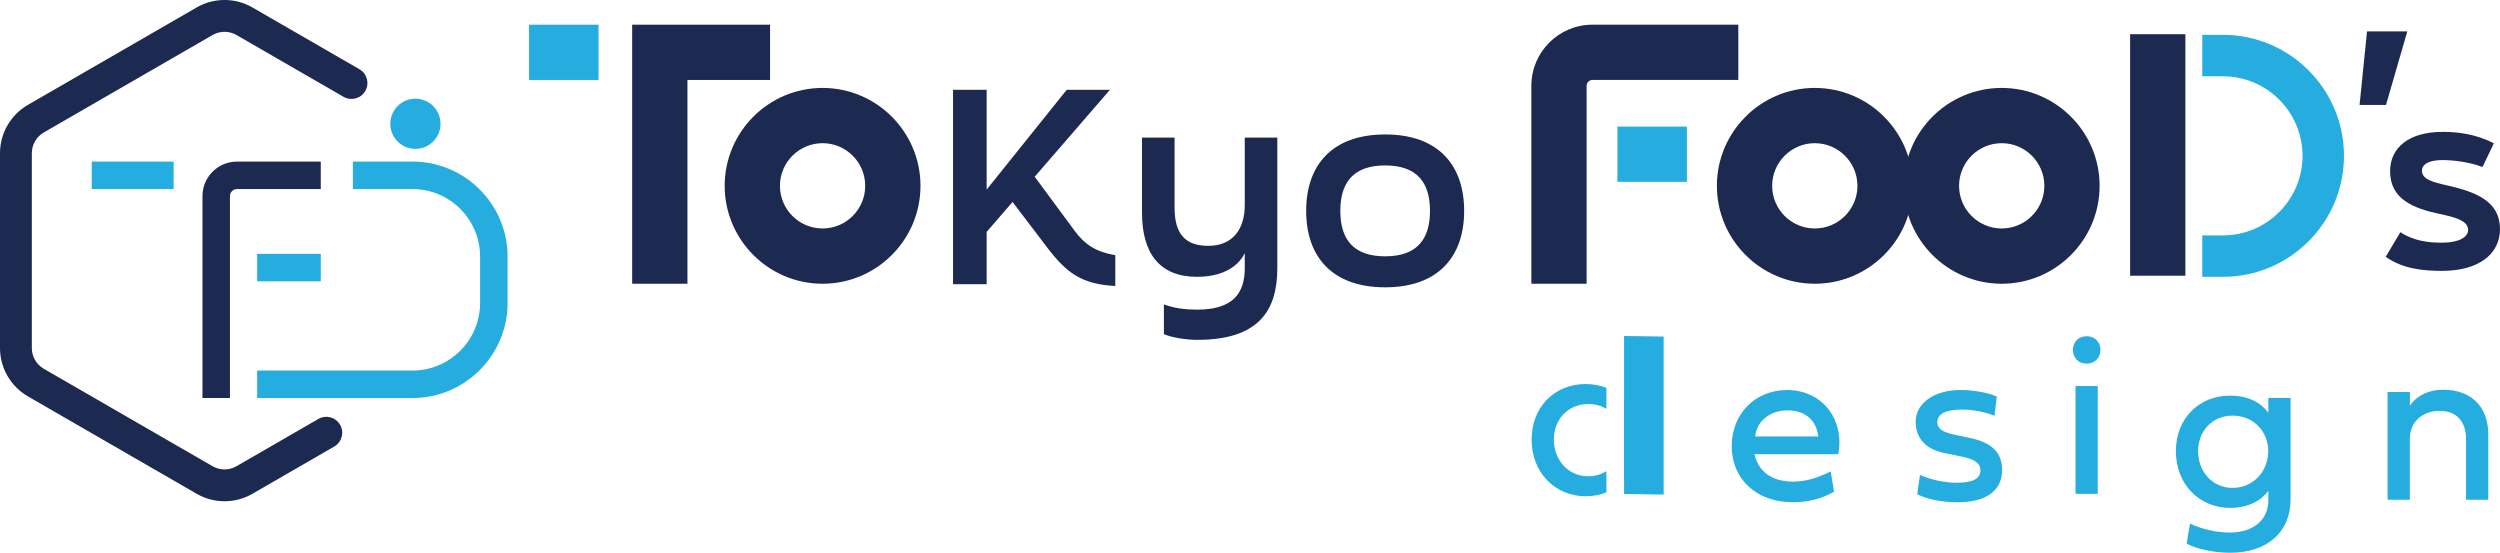 <?xml version="1.0" encoding="utf-8"?>
<!-- Generator: Adobe Illustrator 16.0.0, SVG Export Plug-In . SVG Version: 6.00 Build 0)  -->
<!DOCTYPE svg PUBLIC "-//W3C//DTD SVG 1.1//EN" "http://www.w3.org/Graphics/SVG/1.1/DTD/svg11.dtd">
<svg version="1.1" id="レイヤー_1" xmlns="http://www.w3.org/2000/svg" xmlns:xlink="http://www.w3.org/1999/xlink" x="0px"
	 y="0px" width="269.416px" height="59.567px" viewBox="0 0 269.416 59.567" enable-background="new 0 0 269.416 59.567"
	 xml:space="preserve">
<g>
	<g>
		<g>
			<g>
				<path fill="#24ADDE" d="M197.649,52.989c-1.343,0.762-2.807,1.137-4.426,1.137c-3.907,0-6.603-2.469-6.603-6.047
					c0-3.458,2.502-6.047,5.973-6.047c3.773,0,6.203,3.145,5.514,6.917h-9.031c0.422,1.899,1.896,2.951,4.147,2.951
					c1.354,0,2.515-0.35,4.063-1.088L197.649,52.989z M195.943,47.038c-0.157-1.68-1.365-2.816-3.275-2.816
					c-1.912,0-3.339,1.137-3.521,2.816H195.943z"/>
			</g>
			<g>
				<path fill="#24ADDE" d="M212.142,47.16c2.359,0.483,3.617,1.476,3.617,3.495c0,2.346-1.911,3.471-4.729,3.471
					c-1.766,0-3.41-0.326-4.414-0.871l0.291-2.068c1.185,0.52,2.672,0.836,3.965,0.836c1.742,0,2.553-0.437,2.553-1.33
					c0-0.787-0.629-1.211-2.129-1.513l-1.717-0.351c-2.043-0.411-3.133-1.584-3.133-3.375c0-1.97,1.936-3.422,4.838-3.422
					c1.427,0,2.939,0.278,3.906,0.703l-0.255,2.08c-0.942-0.412-2.321-0.68-3.53-0.68c-1.754,0-2.624,0.496-2.624,1.355
					c0,0.727,0.543,1.088,2.007,1.392L212.142,47.16z"/>
			</g>
			<g>
				<path fill="#24ADDE" d="M223.393,37.708c0-0.87,0.604-1.474,1.476-1.474s1.486,0.604,1.486,1.474
					c0,0.872-0.615,1.478-1.486,1.478S223.393,38.581,223.393,37.708z M223.671,53.213v-11.61h2.395v11.61H223.671z"/>
			</g>
			<g>
				<path fill="#24ADDE" d="M234.488,48.624c0-3.568,2.527-5.987,5.828-5.987c1.973,0,3.278,0.726,4.137,1.826v-1.583h2.394v10.943
					c0,3.519-2.516,5.744-6.505,5.744c-1.73,0-3.592-0.387-4.693-0.98l0.363-2.164c1.234,0.604,2.854,0.968,4.27,0.968
					c2.563,0,4.172-1.354,4.172-3.507v-0.979c-0.812,1.053-2.164,1.827-4.137,1.827C237.015,54.731,234.488,52.19,234.488,48.624z
					 M240.607,44.79c-2.236,0-3.725,1.693-3.725,3.834c0,2.14,1.488,3.954,3.725,3.954c2.237,0,3.832-1.814,3.832-3.954
					C244.439,46.483,242.832,44.79,240.607,44.79z"/>
			</g>
			<g>
				<path fill="#24ADDE" d="M268.152,46.803v7.049h-2.395V47.31c0-1.921-1.053-3.035-2.854-3.035c-1.767,0-3.205,1.114-3.205,3.035
					v6.542h-2.395V42.244h2.406v1.464c0.387-0.594,1.487-1.706,3.566-1.706C266.47,42.001,268.152,43.985,268.152,46.803z"/>
			</g>
			<g>
				<path fill="#24ADDE" d="M173.117,50.784c-0.561,0.334-1.211,0.543-1.941,0.543c-2.236,0-3.725-1.815-3.725-3.955
					c0-2.141,1.488-3.834,3.725-3.834c0.729,0,1.38,0.195,1.941,0.514v-2.25c-0.632-0.254-1.357-0.416-2.231-0.416
					c-3.301,0-5.828,2.42-5.828,5.986c0,3.567,2.527,6.107,5.828,6.107c0.874,0,1.6-0.163,2.231-0.418V50.784z"/>
			</g>
			<g>
				<path fill="#24ADDE" d="M175.021,36.209v7.002c-0.004-0.007-0.011-0.011-0.016-0.018v4.146c0,0.01,0.004,0.021,0.004,0.031
					s-0.004,0.021-0.004,0.032v4.265c0.005-0.006,0.012-0.01,0.016-0.017v1.585l4.265,0.061V36.27L175.021,36.209z"/>
			</g>
		</g>
		<g>
			<g>
				<g>
					<path fill="#1C2951" d="M111.506,19.045l4.285,5.803c1.122,1.53,2.331,2.293,4.401,2.661v3.312
						c-3.596-0.197-5.207-1.357-7.306-4.104l-3.768-4.954l-2.79,3.228v5.633h-3.623V9.677h3.623v10.756l8.629-10.756h4.658
						L111.506,19.045z"/>
				</g>
				<g>
					<path fill="#1C2951" d="M134.143,14.828h3.509v14.069c0,4.615-2.042,7.727-8.628,7.727c-1.208,0-2.79-0.254-3.596-0.621v-3.199
						c1.15,0.425,2.33,0.565,3.596,0.565c3.94,0,5.12-1.866,5.12-4.472v-1.613c-0.834,1.642-2.646,2.547-5.149,2.547
						c-3.998,0-5.924-2.491-5.924-6.906v-8.097h3.508v7.56c0,2.858,1.179,4.104,3.654,4.104c2.588,0,3.911-1.784,3.911-4.388V14.828
						z"/>
				</g>
				<g>
					<path fill="#1C2951" d="M140.76,22.726c0-4.897,2.761-8.236,8.513-8.236s8.514,3.339,8.514,8.236
						c0,4.897-2.762,8.238-8.514,8.238S140.76,27.623,140.76,22.726z M154.105,22.726c0-2.972-1.324-4.897-4.832-4.897
						c-3.509,0-4.832,1.925-4.832,4.897c0,2.972,1.323,4.897,4.832,4.897C152.781,27.623,154.105,25.697,154.105,22.726z"/>
				</g>
			</g>
			<g>
				<g>
					<path fill="#1C2951" d="M257.102,27.672l1.577-2.65c1.495,0.977,3.099,1.131,4.482,1.131c1.826,0,2.822-0.592,2.822-1.388
						c0-1.031-1.66-1.417-3.043-1.7c-2.906-0.618-5.367-1.622-5.367-4.608c0-2.574,2.047-4.247,5.672-4.247
						c1.521,0,3.541,0.207,5.506,1.236l-1.217,2.549c-1.412-0.541-3.211-0.747-4.289-0.747c-1.523,0-2.241,0.464-2.241,1.159
						c0,0.926,1.217,1.236,2.712,1.57c3.153,0.719,5.699,1.724,5.699,4.709c0,2.703-2.297,4.505-6.254,4.505
						C261.169,29.19,258.928,28.985,257.102,27.672z"/>
				</g>
			</g>
			<g>
				<path fill="#1C2951" d="M255.087,3.384h4.337l-2.292,7.922h-2.85L255.087,3.384z"/>
			</g>
			<g>
				<path fill="#1C2951" d="M88.647,30.578c-5.819,0-10.551-4.733-10.551-10.551c0-5.818,4.732-10.551,10.551-10.551
					c5.817,0,10.55,4.732,10.55,10.551C99.197,25.845,94.464,30.578,88.647,30.578z M88.647,15.431
					c-2.534,0-4.596,2.062-4.596,4.596c0,2.533,2.062,4.595,4.596,4.595c2.533,0,4.594-2.062,4.594-4.595
					C93.241,17.493,91.18,15.431,88.647,15.431z"/>
			</g>
			<g>
				<path fill="#1C2951" d="M195.574,30.578c-5.818,0-10.551-4.733-10.551-10.551c0-5.818,4.732-10.551,10.551-10.551
					s10.551,4.732,10.551,10.551C206.125,25.845,201.392,30.578,195.574,30.578z M195.574,15.431c-2.533,0-4.596,2.062-4.596,4.596
					c0,2.533,2.063,4.595,4.596,4.595s4.596-2.062,4.596-4.595C200.169,17.493,198.107,15.431,195.574,15.431z"/>
			</g>
			<g>
				<path fill="#1C2951" d="M215.718,30.578c-5.819,0-10.553-4.733-10.553-10.551c0-5.818,4.733-10.551,10.553-10.551
					c5.816,0,10.549,4.732,10.549,10.551C226.267,25.845,221.535,30.578,215.718,30.578z M215.718,15.431
					c-2.535,0-4.597,2.062-4.597,4.596c0,2.533,2.062,4.595,4.597,4.595c2.532,0,4.594-2.062,4.594-4.595
					C220.312,17.493,218.25,15.431,215.718,15.431z"/>
			</g>
			<g>
				<polygon fill="#1C2951" points="74.083,30.578 68.127,30.578 68.127,2.661 82.985,2.661 82.985,8.617 74.083,8.617 				"/>
			</g>
			<g>
				<path fill="#1C2951" d="M170.985,30.578h-5.956V9.241c0-3.629,2.953-6.581,6.583-6.581h15.72v5.956h-15.72
					c-0.347,0-0.627,0.281-0.627,0.625V30.578z"/>
			</g>
			<g>
				<g>
					<path fill="#24ADDE" d="M239.562,29.833h-2.232v-4.466h2.232c4.727,0,8.573-3.846,8.573-8.573c0-4.727-3.847-8.573-8.573-8.573
						h-2.232V3.754h2.232c7.19,0,13.04,5.85,13.04,13.039C252.602,23.984,246.752,29.833,239.562,29.833z"/>
				</g>
				<g>
					<rect x="229.555" y="3.686" fill="#1C2951" width="5.955" height="26.027"/>
				</g>
			</g>
			<g>
				<rect x="57.013" y="2.661" fill="#24ADDE" width="7.489" height="5.956"/>
			</g>
			<g>
				<rect x="174.304" y="13.642" fill="#24ADDE" width="7.488" height="5.955"/>
			</g>
		</g>
	</g>
	<g>
		<g>
			<g>
				<g>
					<path fill="#1C2951" d="M24.197,54.018c-1.039,0-2.076-0.268-3.002-0.803L3.001,42.711C1.149,41.641,0,39.649,0,37.512V16.504
						c0-2.138,1.15-4.13,3.001-5.198L21.195,0.802c1.853-1.07,4.153-1.07,6.003,0l11.54,6.662c0.82,0.473,1.102,1.522,0.628,2.342
						c-0.473,0.821-1.523,1.1-2.343,0.628l-11.54-6.662c-0.793-0.458-1.779-0.458-2.572,0L4.716,14.277
						c-0.793,0.458-1.286,1.31-1.286,2.227v21.008c0,0.916,0.493,1.77,1.287,2.229l18.193,10.504c0.793,0.457,1.779,0.457,2.572,0
						l8.825-5.094c0.821-0.474,1.87-0.194,2.343,0.627c0.474,0.82,0.193,1.869-0.628,2.342l-8.825,5.096
						C26.272,53.75,25.234,54.018,24.197,54.018z"/>
				</g>
			</g>
		</g>
		<g>
			<g>
				<g>
					<path fill="#24ADDE" d="M44.456,42.893H27.715v-2.961h16.741c4.017,0,7.284-3.268,7.284-7.284v-4.989
						c0-4.016-3.268-7.284-7.284-7.284h-6.424v-2.961h6.424c5.649,0,10.245,4.595,10.245,10.245v4.989
						C54.701,38.297,50.105,42.893,44.456,42.893z"/>
				</g>
			</g>
		</g>
		<g>
			<g>
				<g>
					<path fill="#1C2951" d="M24.78,42.893h-2.96V21.128c0-2.048,1.666-3.714,3.714-3.714h9.034v2.961h-9.034
						c-0.416,0-0.754,0.338-0.754,0.753V42.893z"/>
				</g>
			</g>
		</g>
		<g>
			<g>
				<g>
					<rect x="27.715" y="27.357" fill="#24ADDE" width="6.854" height="2.959"/>
				</g>
			</g>
		</g>
		<g>
			<g>
				<g>
					<rect x="9.885" y="17.414" fill="#24ADDE" width="8.827" height="2.961"/>
				</g>
			</g>
		</g>
		<g>
			<g>
				<g>
					<circle fill="#24ADDE" cx="44.767" cy="13.339" r="2.705"/>
				</g>
			</g>
		</g>
	</g>
</g>
</svg>
